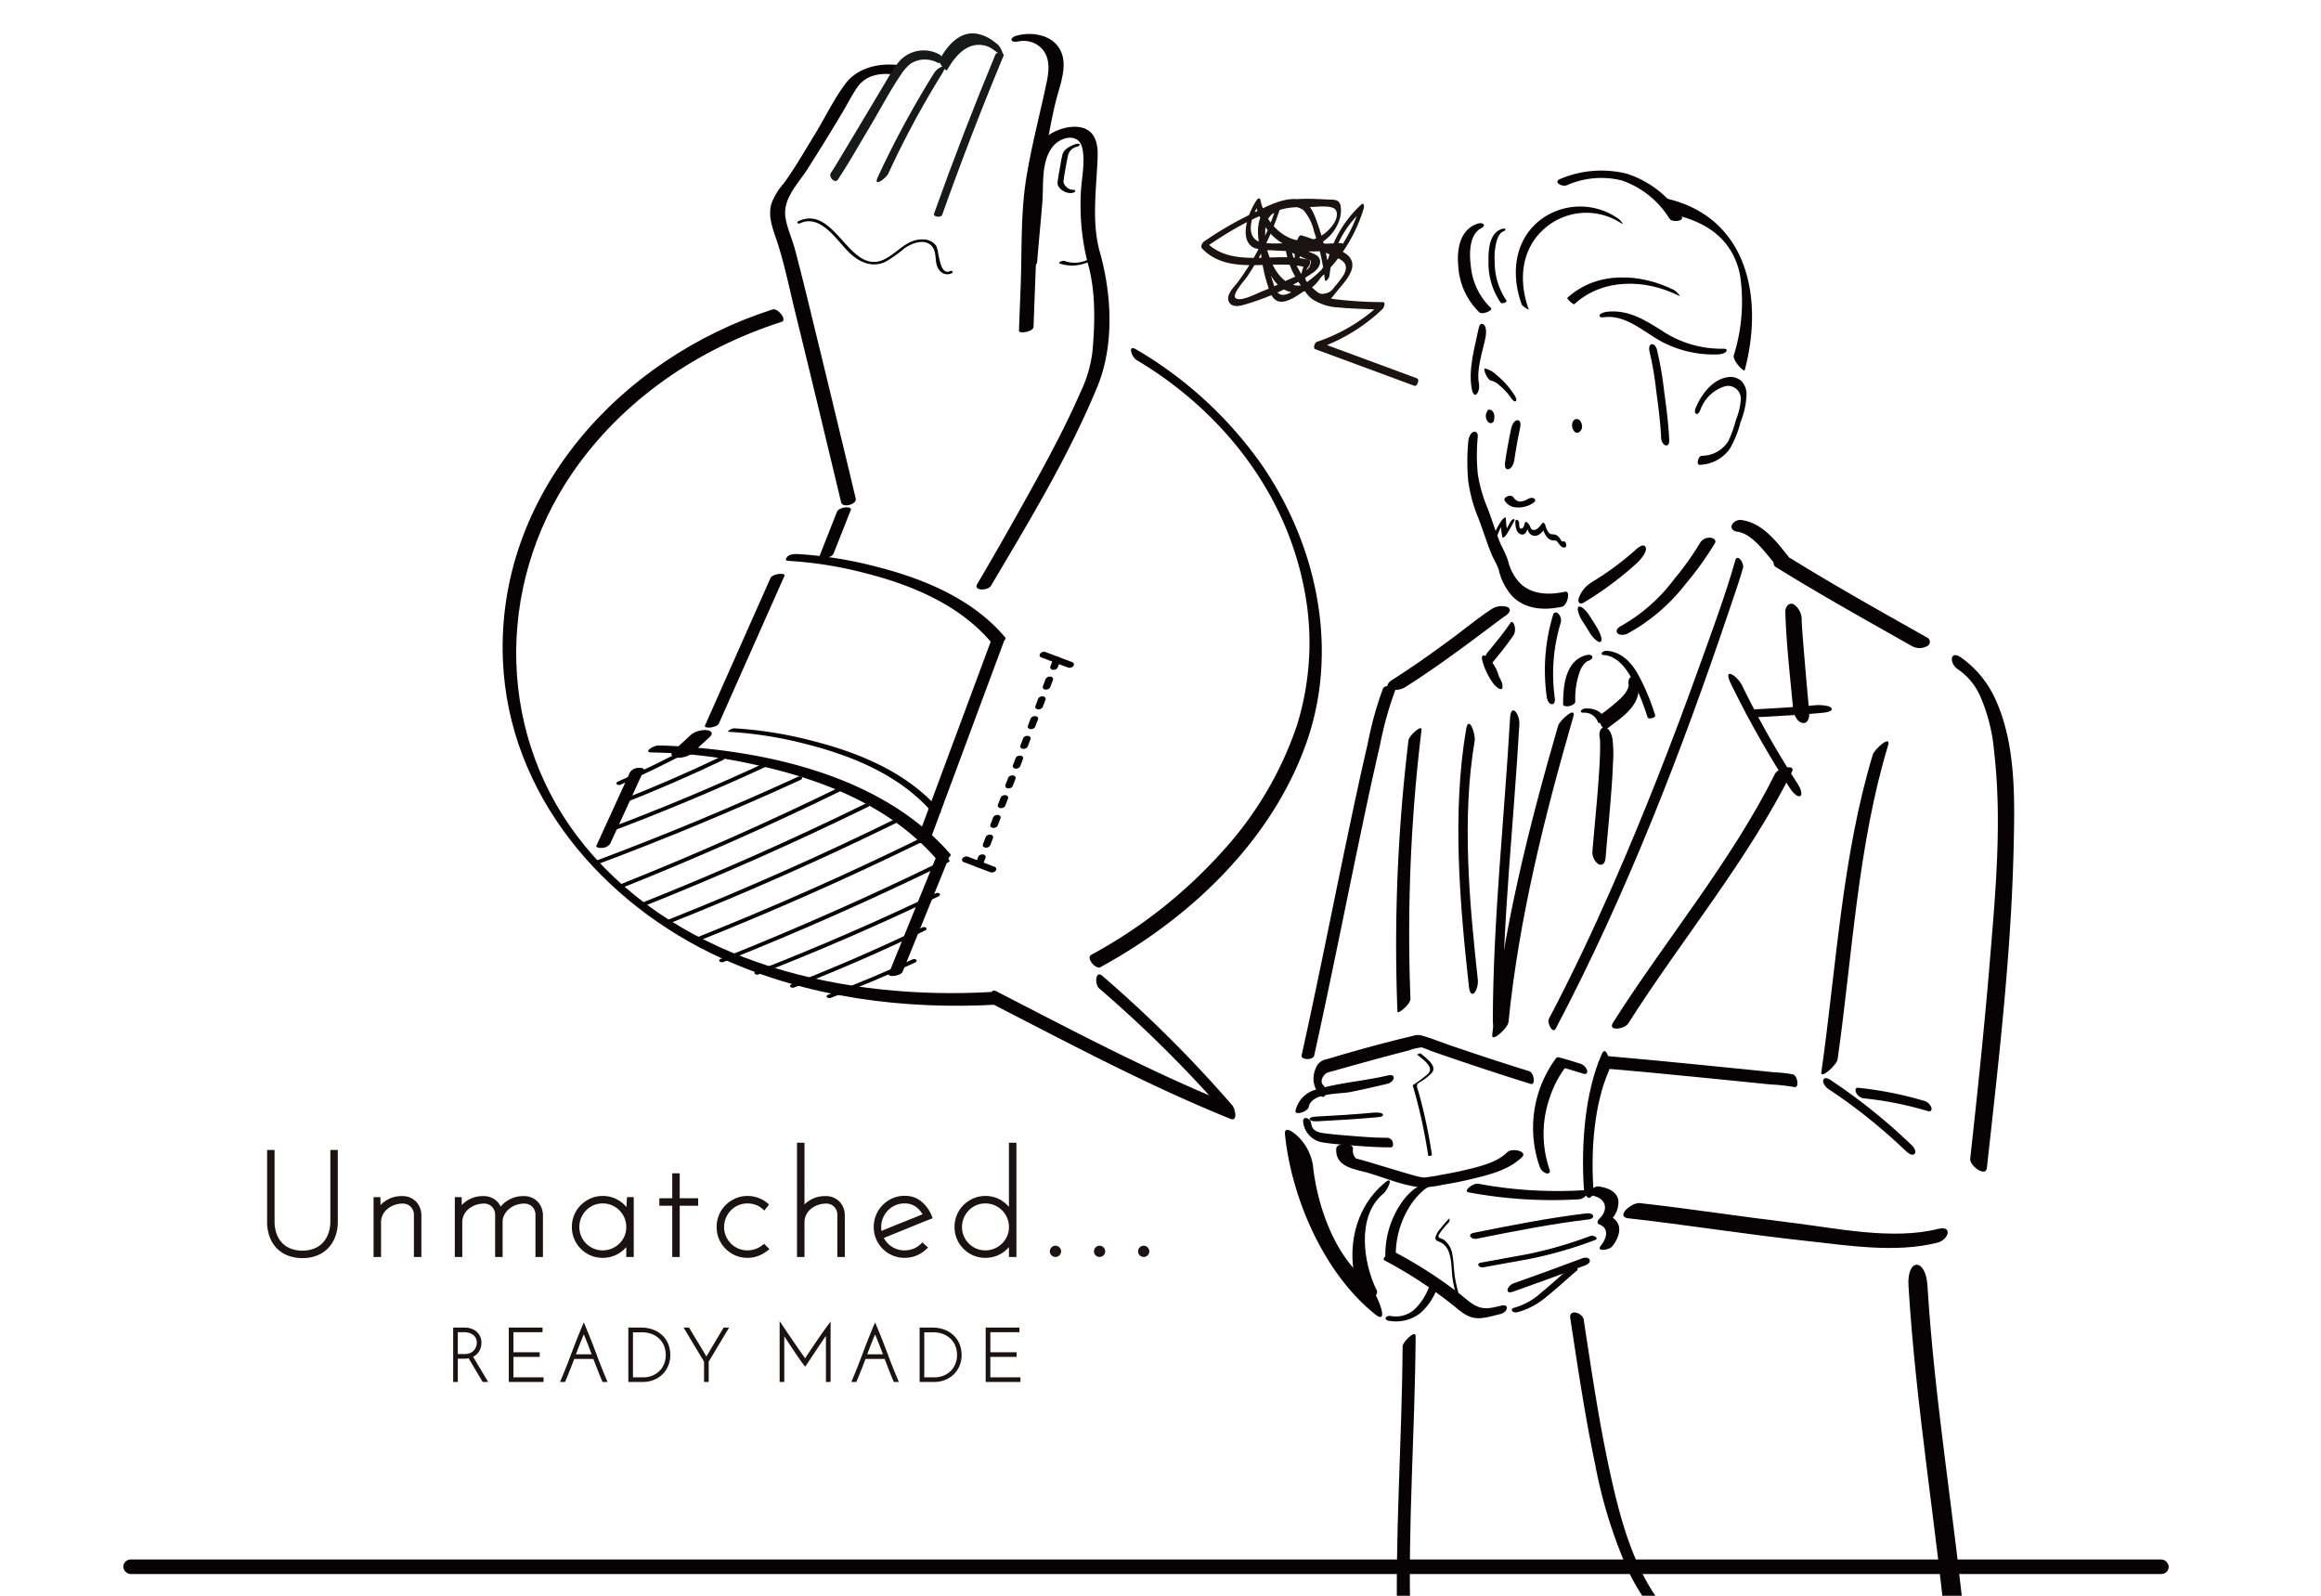 <svg xmlns="http://www.w3.org/2000/svg" xmlns:xlink="http://www.w3.org/1999/xlink" width="320" height="220" viewBox="0 0 320 220">
  <defs>
    <clipPath id="clip-path">
      <rect id="長方形_1178" data-name="長方形 1178" width="320" height="220" transform="translate(180 1459)" fill="#f2f2f2"/>
    </clipPath>
  </defs>
  <g id="マスクグループ_40" data-name="マスクグループ 40" transform="translate(-180 -1459)" clip-path="url(#clip-path)">
    <rect id="長方形_1179" data-name="長方形 1179" width="282" height="2" rx="1" transform="translate(197 1674)" fill="#070203"/>
    <g id="グループ_5394" data-name="グループ 5394" transform="translate(112.158 1432.909)">
      <path id="パス_5485" data-name="パス 5485" d="M173.616,102.848c5.253-8.867,10.746-17.919,14.672-27.463,2.334-5.675,1.98-12.683.338-18.5-1.191-4.212-.464-8.861-.311-13.142.052-1.447-.156-3.141-1.607-3.842-1.394-.675-3.381-.188-4.669.532-2.944,1.646-3.213,5.192-3.308,8.209-.1,3.244-.535,6.489-.785,9.727-.077,1.013,1.966.717,2.033-.165.212-2.732.493-5.461.71-8.193.2-2.466-.2-5.491,1.366-7.6,1.074-1.447,3.654-2.109,4.151.146.452,2.044-.2,4.512-.223,6.611a32.179,32.179,0,0,0,1,9.33c1.087,3.776.968,8.283.608,12.142a17.974,17.974,0,0,1-1.665,5.591c-2.379,5.442-5.282,10.666-8.171,15.848q-2.96,5.313-6.05,10.557c-.561.945,1.479.945,1.915.209Z" transform="translate(30.86 3.987)" fill="#070304"/>
      <path id="パス_5486" data-name="パス 5486" d="M175.942,31.757c-.223.057.358-.054.517-.055a3.567,3.567,0,0,1,2.188.645c1.636,1.227,1.536,3.151,1.166,4.936-.93,4.5-2.134,8.925-2.854,13.477-.768,4.853-.565,10-.756,14.9q-.117,3.008-.229,6.015c-.016.438,1.985.139,2.009-.539.191-5.24.39-10.482.635-15.721a51.124,51.124,0,0,1,.93-7.945c.519-2.566.907-5.12,1.565-7.657.439-1.691,1.213-3.734.971-5.513-.427-3.116-3.713-4.013-6.354-3.341-1.185.3-.984,1.1.213.794Z" transform="translate(32.355 0.025)" fill="#070304"/>
      <path id="パス_5487" data-name="パス 5487" d="M153.808,81.182a54.143,54.143,0,0,1,10.744,1.73c6.4,1.639,12.929,4.38,17.271,9.548.369.439,2.285-.251,1.882-.73-4.39-5.224-11.06-8.026-17.525-9.684a56.048,56.048,0,0,0-11.1-1.805c-.4-.019-1.149.033-1.421.381-.194.246-.355.538.151.561Z" transform="translate(22.722 22.233)" fill="#070304"/>
      <path id="パス_5488" data-name="パス 5488" d="M148.137,97.315a54.447,54.447,0,0,1,10.83,1.747c6.414,1.643,12.978,4.4,17.332,9.579.193.229,1.194-.13.982-.381-4.377-5.211-11.015-8-17.464-9.65A55.5,55.5,0,0,0,148.8,96.822c-.268-.013-1.208.467-.664.493Z" transform="translate(20.253 29.676)" fill="#070304"/>
      <path id="パス_5489" data-name="パス 5489" d="M163.772,93.49q-2.653-11.107-5.352-22.2c-.981-4.023-1.944-8.055-3-12.06-.387-1.466-1.062-2.892-1.32-4.375-.464-2.672,1.7-4.713,3.05-6.825q2.43-3.812,4.749-7.7c.688-1.145,1.292-2.36,2.041-3.464,1.155-1.707,3.029-2.063,4.964-1.856.871.094,2.1-1.139.743-1.284-2.7-.291-5.631.346-7.319,2.606-1.572,2.105-2.776,4.636-4.152,6.88-1.405,2.289-2.75,4.665-4.332,6.838a8.7,8.7,0,0,0-1.718,2.861c-.474,1.83.269,3.519.827,5.227,1.024,3.137,1.679,6.428,2.466,9.629q1.965,7.993,3.883,16,1.234,5.129,2.461,10.262c.191.8,2.2.28,2.009-.538Z" transform="translate(22.05 1.329)" fill="#070304"/>
      <path id="パス_5490" data-name="パス 5490" d="M158.609,82.159l2.075-5.249.3-.758c.152-.387-.629-.375-.811-.346-.375.059-.943.216-1.1.614L157,81.669l-.3.758c-.154.387.627.375.81.346.375-.059.943-.216,1.1-.614Z" transform="translate(24.161 20.239)" fill="#070304"/>
      <path id="パス_5491" data-name="パス 5491" d="M145.416,100.193l2.079-1.915.3-.272c.155-.143.394-.369.327-.619s-.39-.343-.594-.372a2.841,2.841,0,0,0-1.168.094,2.628,2.628,0,0,0-1.058.5l-2.079,1.915-.3.272c-.155.143-.4.369-.329.619s.391.343.594.371a2.822,2.822,0,0,0,1.169-.093,2.647,2.647,0,0,0,1.058-.5Z" transform="translate(17.836 29.752)" fill="#070304"/>
      <path id="パス_5492" data-name="パス 5492" d="M147.692,102.761l7.906-17.8,1.13-2.546c.227-.511-1.652-.316-1.911.268l-7.906,17.8-1.13,2.547c-.227.51,1.652.314,1.911-.269Z" transform="translate(19.262 23.08)" fill="#070304"/>
      <path id="パス_5493" data-name="パス 5493" d="M167.834,115.926l8.907-23.969,1.266-3.406c.206-.553-1.691-.326-1.912.268l-8.907,23.97-1.266,3.406c-.206.553,1.691.326,1.912-.269Z" transform="translate(28.303 25.822)" fill="#070304"/>
      <path id="パス_5494" data-name="パス 5494" d="M140.9,99.419a69.3,69.3,0,0,1,14.923,1.853c9.014,2.024,18.123,5.749,24.308,12.868.378.436,2.288-.262,1.881-.73-8.864-10.2-23.621-13.852-36.607-14.785-1.221-.088-2.448-.161-3.674-.164-.639,0-2.169.956-.83.958Z" transform="translate(16.841 30.412)" fill="#070304"/>
      <path id="パス_5495" data-name="パス 5495" d="M137.366,111,141.4,102.2l.577-1.26c.175-.382-.645-.368-.811-.345a1.4,1.4,0,0,0-1.1.614l-4.029,8.806-.577,1.26c-.175.382.645.368.811.345a1.4,1.4,0,0,0,1.1-.614Z" transform="translate(14.625 31.364)" fill="#070304"/>
      <path id="パス_5496" data-name="パス 5496" d="M165.172,124.989l5.61-13.816.81-1.995c.217-.533-1.672-.322-1.911.269l-5.61,13.814-.81,1.995c-.217.535,1.672.322,1.911-.268Z" transform="translate(27.108 35.085)" fill="#070304"/>
      <path id="パス_5497" data-name="パス 5497" d="M179.55,52.891a5.337,5.337,0,0,0,3.382.007,6.206,6.206,0,0,0,1.657-.745c.139-.094.1-.2-.058-.217a.941.941,0,0,0-.594.159l-.088.055c.085-.054-.006,0-.039.022s-.088.048-.132.071a4.782,4.782,0,0,1-.806.34,4.047,4.047,0,0,1-2.638-.042.827.827,0,0,0-.59.1c-.093.048-.274.185-.094.251Z" transform="translate(34.392 9.53)" fill="#070304"/>
      <path id="パス_5498" data-name="パス 5498" d="M170.018,34.759a130.751,130.751,0,0,0-7.751,14.33c-.7,1.52,1.143.172,1.455-.5a126.031,126.031,0,0,1,7.425-13.791c.939-1.508-.553-.959-1.129-.035Z" transform="translate(26.599 1.417)" fill="#181919"/>
      <path id="パス_5499" data-name="パス 5499" d="M176.038,32.78q-4.505,10.855-8.461,21.933c-.172.484.971.591,1.117.18q3.938-11.07,8.462-21.932c.194-.468-.949-.587-1.118-.181Z" transform="translate(29.045 0.824)" fill="#181919"/>
      <path id="パス_5500" data-name="パス 5500" d="M181.42,47.552c.178-.017.025,0-.025-.006a1.637,1.637,0,0,1-.235-.039,1.492,1.492,0,0,1-.755-.5c-.342-.407-.272-.6-.2-1.088.158-1.052.355-2.1.568-3.14a1.618,1.618,0,0,1,1.239-1.171c.113-.033.4-.138.356-.3s-.356-.116-.461-.085c-.719.21-1.675.664-1.9,1.453a13.635,13.635,0,0,0-.265,1.346c-.122.651-.242,1.3-.342,1.956-.032.212-.068.426-.08.639a1,1,0,0,0,.3.675,1.954,1.954,0,0,0,1.685.693c.136-.012.443-.1.467-.271s-.238-.172-.351-.162Z" transform="translate(34.322 4.71)" fill="#070304"/>
      <path id="パス_5501" data-name="パス 5501" d="M172.745,32.876a4.5,4.5,0,0,0-5.614,1.036,17.921,17.921,0,0,0-1.523,2.282q-2.849,4.788-5.717,9.563c-.7,1.153-1.369,2.325-2.111,3.45-.368.559.564,1.527.968.913,1.56-2.369,2.958-4.855,4.413-7.287,1.423-2.38,2.727-4.9,4.286-7.189a5.979,5.979,0,0,1,1.366-1.531,3.711,3.711,0,0,1,3.568-.159c.765.435.992-.72.364-1.076Z" transform="translate(24.618 0.725)" fill="#181919"/>
      <path id="パス_5502" data-name="パス 5502" d="M176.071,32.2c.21.1-.106-.1-.18-.165-.2-.161-.406-.316-.619-.456a5.263,5.263,0,0,0-1.989-.832c-2.45-.41-4.1,1.649-5.178,3.56-.222.391.865,1.76,1.061,1.413,1.065-1.885,2.741-3.907,5.158-3.351.976.225,1.508.908,2.338,1.321.471.233-.2-1.3-.591-1.489Z" transform="translate(29.276)" fill="#181919"/>
      <path id="パス_5503" data-name="パス 5503" d="M229.476,87.25c.323.5.651,1,.946,1.513a4.244,4.244,0,0,0,.884,1.078c.123.1.466.384.669.256s.109-.548.064-.714a5.516,5.516,0,0,0-.581-1.268c-.3-.516-.623-1.013-.946-1.513a4.756,4.756,0,0,0-.884-1.078c-.123-.1-.467-.384-.671-.256s-.107.548-.062.714a4.593,4.593,0,0,0,.581,1.268Z" transform="translate(56.543 24.476)" fill="#070203"/>
      <path id="パス_5504" data-name="パス 5504" d="M243.511,93a137.258,137.258,0,0,0,8.115,14.365c1.227,1.9,2.292,1.291,1.036-.648a128.532,128.532,0,0,1-7.6-13.459c-.675-1.385-2.731-2.683-1.55-.258Z" transform="translate(62.971 27.35)" fill="#070203"/>
      <path id="パス_5505" data-name="パス 5505" d="M218.538,97.143c-1.949,11.461-.888,23.94.377,35.433.242,2.207,1.386.485,1.234-.9-1.166-10.6-2.231-22.362-.436-32.918.167-.975-.824-3.673-1.175-1.613Z" transform="translate(51.442 29.481)" fill="#070203"/>
      <path id="パス_5506" data-name="パス 5506" d="M219.771,90.635a9.444,9.444,0,0,0,1.4,2.97,2.986,2.986,0,0,0,.858.842c.165.087.427.17.5-.081a1.6,1.6,0,0,0-.168-.956,6.054,6.054,0,0,0-.746-1.311,4.734,4.734,0,0,1,.4.637c-.081-.164-.048-.091.1.216a2.123,2.123,0,0,0-.084-.226c.185.42.068.206.03.083l-.087-.285a5.232,5.232,0,0,0-.581-1.268,4.366,4.366,0,0,0-.884-1.078c-.156-.125-.453-.393-.671-.258s-.112.552-.062.716Z" transform="translate(52.448 26.562)" fill="#070203"/>
      <path id="パス_5507" data-name="パス 5507" d="M226.825,86.159a26.2,26.2,0,0,0-.858,11.314c.052.342.246.919.661.969s.493-.5.449-.787a24.176,24.176,0,0,1,.817-10.472,1.319,1.319,0,0,0-.352-1.23.4.4,0,0,0-.717.206Z" transform="translate(55.136 24.731)" fill="#070203"/>
      <path id="パス_5508" data-name="パス 5508" d="M251.8,80.958c-1.421,4.972-3.253,9.859-5,14.723-3.66,10.2-7.608,20.308-11.967,30.233-2.711,6.17-5.589,12.268-8.732,18.233-.3.578.526,2.147.943,1.356,9.716-18.443,17.316-38.082,23.966-57.817.637-1.891,1.307-3.783,1.856-5.7.184-.645-.778-2.046-1.069-1.026Z" transform="translate(55.292 22.395)" fill="#070203"/>
      <path id="パス_5509" data-name="パス 5509" d="M230.291,89.973c-2.627.952-2.853,4.365-2.858,6.711,0,.13.241.207.323.225a1.406,1.406,0,0,0,.626-.039c.311-.083.729-.268.73-.636a10.943,10.943,0,0,1,.7-4.3,3.6,3.6,0,0,1,.294-.536c.059-.088.12-.174.187-.256.029-.036.059-.071.09-.106.09-.107-.08.075.012-.012.067-.064.135-.123.2-.184.043-.038.181-.12-.009,0,.032-.022.062-.045.1-.065s.067-.038.1-.058c.142-.093-.059.048-.059.026s.212-.09.23-.1c.22-.08.688-.385.451-.662s-.836-.11-1.11-.012Z" transform="translate(55.916 26.538)" fill="#070203"/>
      <path id="パス_5510" data-name="パス 5510" d="M225.051,85.629c-1.812,1.188-3.5,2.586-5.242,3.876-2.773,2.056-5.585,4.058-8.5,5.91-.435.275-.926.856-.283,1.205a2.582,2.582,0,0,0,2.228-.3c2.992-1.9,5.879-3.961,8.729-6.068,1.1-.813,2.192-1.636,3.286-2.456q.563-.424,1.13-.842l.22-.161c.258-.19-.2.138.02-.014.117-.083.235-.165.355-.243.429-.281.932-.855.283-1.205a2.577,2.577,0,0,0-2.228.3Z" transform="translate(48.414 24.451)" fill="#070203"/>
      <path id="パス_5511" data-name="パス 5511" d="M223.121,96.2c-.794,13.882-2.328,27.692-2.376,41.614-.007,1.927,1.3,1.891,1.307-.038.046-13.632,1.578-27.153,2.354-40.746.078-1.385-1.159-3.056-1.285-.83Z" transform="translate(52.914 28.909)" fill="#070203"/>
      <path id="パス_5512" data-name="パス 5512" d="M259.11,99.883c-4.244,14-5.048,29.373-7.1,43.8-.146,1.027,2.128-.979,2.244-1.8,2.025-14.232,2.77-29.45,6.956-43.257.472-1.56-1.878.516-2.1,1.253Z" transform="translate(66.943 30.233)" fill="#070203"/>
      <path id="パス_5513" data-name="パス 5513" d="M213.238,98.477a234.853,234.853,0,0,0-1.524,37.421c.012.417,1.817-1.007,1.794-1.781a232.6,232.6,0,0,1,1.527-37.076c.109-.827-1.711.784-1.8,1.436Z" transform="translate(48.796 29.671)" fill="#070203"/>
      <path id="パス_5514" data-name="パス 5514" d="M212.406,156.167c-.077,13.21-1.1,26.4-.71,39.616.012.417,1.815-1.005,1.794-1.779-.384-13.1.636-26.177.713-39.272,0-.9-1.792.784-1.8,1.436Z" transform="translate(48.814 55.55)" fill="#070203"/>
      <path id="パス_5515" data-name="パス 5515" d="M260.307,150.791c1.032,16.909,3.922,33.68,5.489,50.541.411,4.422,2.727.962,2.47-1.805-1.515-16.283-4.351-32.485-5.346-48.811-.232-3.8-2.851-3.819-2.614.075Z" transform="translate(70.662 52.585)" fill="#070203"/>
      <path id="パス_5516" data-name="パス 5516" d="M228.119,153.185c1.029,6.712,2.015,13.445,3.418,20.092a66.256,66.256,0,0,0,4.517,14.627c3.812,8.1,10.563,13.033,19.281,14.8,6.932,1.407,14.169,1.146,21.18.6,1.174-.091.019-1.879-.91-1.808-9.866.765-22.006,1.446-30.536-4.6-7.163-5.075-9.7-14.333-11.474-22.462-1.52-6.951-2.544-14.007-3.622-21.036-.146-.958-2.056-1.539-1.853-.219Z" transform="translate(56.217 54.626)" fill="#070203"/>
      <path id="パス_5517" data-name="パス 5517" d="M213.767,93.161a48.114,48.114,0,0,0-2.107,7.622c-1.011,4.319-1.93,8.658-2.84,13-2.091,9.982-4.062,19.989-6.269,29.947-.138.622,1.582.707,1.739,0,2.17-9.8,4.115-19.641,6.168-29.463.923-4.413,1.852-8.825,2.879-13.214a48.183,48.183,0,0,1,2.107-7.621c.293-.7-1.421-.881-1.676-.271Z" transform="translate(44.746 27.867)" fill="#070203"/>
      <path id="パス_5518" data-name="パス 5518" d="M234.328,135.856c7.3-11.5,16.518-22.533,22.592-34.746.527-1.061-1.952-.488-2.343.3-5.994,12.053-15.138,22.959-22.34,34.316-.806,1.268,1.605.9,2.091.13Z" transform="translate(57.999 31.34)" fill="#070203"/>
      <path id="パス_5519" data-name="パス 5519" d="M220.644,92.737c1.132-1.369,2.282-2.754,3.282-4.226a1.757,1.757,0,0,0,.1-1.342c-.067-.233-.3-.7-.546-.335-1,1.471-2.15,2.857-3.282,4.226-.329.4-.033,2.256.445,1.676Z" transform="translate(52.607 25.133)" fill="#070203"/>
      <path id="パス_5520" data-name="パス 5520" d="M265.216,91.78a8.78,8.78,0,0,1,3.17,3.851,24.087,24.087,0,0,1,1.863,7.476c1.123,9.582.2,19.469-.59,29.037-.748,9.065-1.705,18.11-2.7,27.15-.1.943,2.15,2.627,2.3,1.245,1.608-14.613,3.344-29.311,3.684-44.022.156-6.708.356-14.287-2.493-20.541a14.215,14.215,0,0,0-4.73-5.773c-1.585-1.113-1.665.765-.506,1.578Z" transform="translate(72.519 26.551)" fill="#070203"/>
      <path id="パス_5521" data-name="パス 5521" d="M231.9,127.974c-2.357,5.372-2.825,12.6-2.463,18.368.119,1.9,1.429,1.91,1.307-.038-.316-5.032.087-11.357,2.147-16.053.34-.774-.307-3.835-.991-2.277Z" transform="translate(56.767 43.462)" fill="#070203"/>
      <path id="パス_5522" data-name="パス 5522" d="M247.868,81.974c6.124,3.791,12.419,7.3,18.689,10.847a2.15,2.15,0,0,0,2.049,0,.649.649,0,0,0,0-1.2c-6.269-3.542-12.565-7.056-18.689-10.847a2.123,2.123,0,0,0-2.049,0,.65.65,0,0,0,0,1.2Z" transform="translate(64.908 22.356)" fill="#070203"/>
      <path id="パス_5523" data-name="パス 5523" d="M238.48,98.329a30.437,30.437,0,0,0-2.462-5.83c-.945-1.57-2.277-2.931-4.2-3.048-.206-.013-.593.08-.693.284s.091.29.283.3c1.753.107,2.979,1.7,3.774,3.108a32.631,32.631,0,0,1,2.249,5.466c.125.359,1.168.059,1.05-.281Z" transform="translate(57.559 26.367)" fill="#070203"/>
      <path id="パス_5524" data-name="パス 5524" d="M252.866,131.579a76.82,76.82,0,0,1,10.741,8.6c.246.236.824.7,1.168.375s-.136-.966-.355-1.175a80.033,80.033,0,0,0-11.176-8.985c-.274-.181-.837-.5-1.032-.049-.175.406.356,1.037.653,1.231Z" transform="translate(67.021 44.619)" fill="#070203"/>
      <path id="パス_5525" data-name="パス 5525" d="M256.343,132.48a47.838,47.838,0,0,1,8.9,1.77c.358.106.574-.114.48-.472a1.463,1.463,0,0,0-.9-.913,49.7,49.7,0,0,0-9.232-1.837c-.416-.041-.361.44-.236.688a1.4,1.4,0,0,0,.991.764Z" transform="translate(68.405 45.027)" fill="#070203"/>
      <path id="パス_5526" data-name="パス 5526" d="M231.407,130.365l.133.041c.365.109.564-.117.48-.472a1.46,1.46,0,0,0-.9-.913c-.968-.3-1.937-.608-2.919-.863-.114-.03-.33-.071-.424.046a16.138,16.138,0,0,0-2.295,15.008,1.466,1.466,0,0,0,.9.914c.339.093.608-.1.478-.472a15.115,15.115,0,0,1,.068-10.134,13.986,13.986,0,0,1,2.12-4.025l-.426.048c.982.254,1.952.564,2.919.863l-.419-1.385-.132-.041c-.367-.113-.564.119-.48.471a1.45,1.45,0,0,0,.9.914Z" transform="translate(54.639 43.725)" fill="#070203"/>
      <path id="パス_5527" data-name="パス 5527" d="M232.515,96.507a2.092,2.092,0,0,0-.314-.571,2.381,2.381,0,0,0-1.12-.824,3.374,3.374,0,0,0-1.23-.177.883.883,0,0,0-.694.284c-.132.2.114.309.283.3.083,0,.164,0,.246,0,.039,0,.078,0,.116.006.017,0,.088.009.023,0s.007,0,.02,0c.07.01.139.022.209.036l.1.023c.032.009.122.038.038.009a2.379,2.379,0,0,1,.359.151c.051.026.1.055.146.084l.029.019c.039.022-.046-.036-.012-.009s.048.035.072.054a2.21,2.21,0,0,1,.407.407c.048.062.091.126.133.193.013.02.041.081,0,0l.019.035c.014.029.03.057.045.085a1.322,1.322,0,0,1,.074.175c.068.212.438.162.594.117a.843.843,0,0,0,.351-.175c.057-.054.133-.135.106-.223Z" transform="translate(56.673 28.828)" fill="#070203"/>
      <path id="パス_5528" data-name="パス 5528" d="M251.653,82.48c-1.8-2.233-3.722-5.017-6.775-5.469a1.33,1.33,0,0,0-1.363.656c-.213.487.2.862.652.929.132.02.261.046.391.071.206.041-.177-.055.007,0l.185.055a5.353,5.353,0,0,1,.711.3c-.206-.1-.022-.01.025.016s.114.068.17.1c.116.072.229.149.339.229a8.4,8.4,0,0,1,.7.575c.056.052.114.1.171.158l.123.119c-.048-.048.1.106.126.129.059.061.119.122.177.184.251.265.494.539.733.816.584.678,1.145,1.375,1.707,2.072a1.187,1.187,0,0,0,1.431.18c.361-.193.83-.694.485-1.123Z" transform="translate(63.107 20.779)" fill="#070203"/>
      <path id="パス_5529" data-name="パス 5529" d="M234.027,91.909a25.692,25.692,0,0,0,8.025-6.861,43.6,43.6,0,0,0,4.023-5.6c.258-.438-.226-.726-.607-.758a1.521,1.521,0,0,0-1.376.61,40.615,40.615,0,0,1-3.661,5.139,23.625,23.625,0,0,1-7.286,6.412c-.338.17-.823.555-.526.969.28.388,1.058.267,1.408.091Z" transform="translate(58.202 21.535)" fill="#070203"/>
      <path id="パス_5530" data-name="パス 5530" d="M231.209,98c.03.18.046.359.064.539,0,.035.019.338.01.161s0,.164,0,.2c.006.562,0,1.124-.023,1.685-.052,1.485-.156,2.967-.271,4.448-.226,2.916-.517,5.826-.762,8.739a2,2,0,0,0,.837,1.823c.614.3.92-.287.965-.819.252-2.985.551-5.965.778-8.952.113-1.466.214-2.935.261-4.4a15.865,15.865,0,0,0-.087-3.125c-.093-.548-.39-1.469-1.058-1.55-.646-.08-.8.8-.719,1.259Z" transform="translate(57.169 29.638)" fill="#070203"/>
      <path id="パス_5531" data-name="パス 5531" d="M229.773,97.145c-4.031,13.911-7.634,28.217-9.084,42.654-.107,1.058,2.162-.978,2.244-1.8,1.431-14.243,4.965-28.389,8.941-42.111.453-1.569-1.886.511-2.1,1.253Z" transform="translate(52.887 29.002)" fill="#070203"/>
      <path id="パス_5532" data-name="パス 5532" d="M234.9,92.882c.01.062.017.123.025.185.029.21.016-.23,0-.022a1.322,1.322,0,0,0-.01.151c0,.078.048-.2,0,0-.028.11-.056.216-.091.325.042-.132.019-.046-.017.033-.022.049-.046.1-.07.143a4.047,4.047,0,0,1-.417.648c.062-.08-.015.014-.041.045l-.117.136q-.148.165-.3.322a25.858,25.858,0,0,1-2.732,2.228c-.648.494.141,2.5.9,1.923,1.856-1.417,4.656-3.169,4.209-5.9-.068-.417-.293-1.091-.792-1.163s-.594.606-.539.945Z" transform="translate(57.464 27.482)" fill="#070203"/>
      <path id="パス_5533" data-name="パス 5533" d="M233.417,130.992c-3.57-1.1-7.118-2.276-10.656-3.479-1.343-.456-2.679-1.005-4.039-1.4a2.08,2.08,0,0,0-1.33.014c-3.986.945-7.965,2.038-11.887,3.222a1.89,1.89,0,0,0-1.534,1.308,3.283,3.283,0,0,0,.7,3.712c.788.71.865-.985.364-1.436-.553-.5-.014-1.424.455-1.684a4.644,4.644,0,0,1,.9-.272c1.021-.3,2.046-.584,3.071-.868,2.438-.675,4.88-1.34,7.331-1.966a7.081,7.081,0,0,1,1.8-.43,11.826,11.826,0,0,1,1.229.468q1.117.393,2.237.777c3.841,1.316,7.7,2.592,11.574,3.792.7.216.449-1.55-.212-1.756Z" transform="translate(45.256 42.775)" fill="#070203"/>
      <path id="パス_5534" data-name="パス 5534" d="M257.465,130.535a21.74,21.74,0,0,0-2.676-.29q-3.127-.324-6.257-.635c-4.62-.462-9.242-.923-13.865-1.34-.769-.07-1.537-.141-2.306-.2a2.642,2.642,0,0,0-.988-.035c-.681.291-.139,2.014.5,1.741-.145.061-.061-.006.084.007.188.017.38.025.568.039.643.046,1.285.106,1.927.162q3.082.276,6.159.578,6.9.667,13.791,1.373a26.6,26.6,0,0,1,3.276.352c.734.171.464-1.6-.212-1.756Z" transform="translate(57.542 43.666)" fill="#070203"/>
      <path id="パス_5535" data-name="パス 5535" d="M214.7,129.871c-3.171.748-6.614.987-9.719,1.9a3.916,3.916,0,0,0-3.011,2.963c-.138.7,1.692.158,1.83-.536.391-1.976,4.244-1.75,5.705-2.038,1.724-.34,3.437-.74,5.148-1.143.939-.222,1.32-1.442.046-1.142Z" transform="translate(44.484 44.487)" fill="#070203"/>
      <path id="パス_5536" data-name="パス 5536" d="M226.541,154.037c-1.682.414-2.663.633-4.086-.349-.569-.393-1.094-.878-1.643-1.3a62.381,62.381,0,0,0-8.712-5.623c-.619-.327-2.218.714-1.6,1.045a60.3,60.3,0,0,1,10.179,6.779c2.066,1.707,3.222,1.227,5.81.59.936-.23,1.318-1.455.046-1.142Z" transform="translate(48.255 52.062)" fill="#070203"/>
      <path id="パス_5537" data-name="パス 5537" d="M276.536,145.565c-6.291,1.582-14.12-.127-20.424-.887-6.9-.832-13.772-1.9-20.68-2.673-1.113-.125-3.434,1.886-1.572,2.095,8.144.911,16.24,2.218,24.389,3.1,5.833.633,12.4,1.724,18.21.264,1.555-.39,2.195-2.435.077-1.9Z" transform="translate(58.487 49.952)" fill="#070203"/>
      <path id="パス_5538" data-name="パス 5538" d="M234.3,141.063a59.485,59.485,0,0,1-14.468-.9c-.633-.129-2.169,1.016-1.31,1.191a62.437,62.437,0,0,0,15.262.955c.778-.038,1.791-1.3.516-1.242Z" transform="translate(51.8 49.121)" fill="#070203"/>
      <path id="パス_5539" data-name="パス 5539" d="M212.134,155.756c-4.361-3.5-6.741-10.333-7.309-15.827a7.162,7.162,0,0,0-2.053-3.975c-.382-.377-1.953-1.72-1.8-.254.913,8.827,5.4,19.126,12.384,24.728,2.428,1.949-.135-3.8-1.221-4.672Z" transform="translate(44.035 46.824)" fill="#070203"/>
      <path id="パス_5540" data-name="パス 5540" d="M251.875,99.834q-.259-2.775-.5-5.552-.187-2.158-.359-4.316c-.045-.575-.088-1.15-.126-1.727-.017-.242-.032-.484-.046-.727-.006-.1-.01-.2-.016-.3-.022-.4.013.385.006.136a2.61,2.61,0,0,0-1.046-2.277c-.71-.378-1.229.355-1.208,1.021.141,4.464.662,8.932,1.075,13.377.064.7.522,1.824,1.321,1.938.84.12.95-1.013.9-1.573Z" transform="translate(65.406 24.356)" fill="#070203"/>
      <path id="パス_5541" data-name="パス 5541" d="M230.548,148.231c-1.336,1.114-2.6,2.312-3.954,3.409a9.22,9.22,0,0,1-3.623,2.047c-.191.042-.5.162-.4.416.09.233.513.281.713.238a10.121,10.121,0,0,0,4.007-2.114c1.472-1.155,2.825-2.456,4.262-3.654.213-.178-.036-.4-.209-.464a.832.832,0,0,0-.792.122Z" transform="translate(53.723 52.671)" fill="#070203"/>
      <path id="パス_5542" data-name="パス 5542" d="M216.495,150.123a8.243,8.243,0,0,1-1.98,3.011,3.849,3.849,0,0,1-3.24.9c-.219-.035-.61-.006-.713.236s.22.388.406.417a5.476,5.476,0,0,0,4.326-1.021,8.379,8.379,0,0,0,2.318-3.358c.2-.464-.945-.585-1.117-.18Z" transform="translate(48.335 53.487)" fill="#070203"/>
      <path id="パス_5543" data-name="パス 5543" d="M219.455,146.486c5.153-1.037,10.346-2.065,15.569-2.685.261-.03.6-.214.506-.52s-.649-.325-.891-.3c-5.223.62-10.414,1.646-15.569,2.685-.943.19-.342.963.385.816Z" transform="translate(51.945 50.39)" fill="#070203"/>
      <path id="パス_5544" data-name="パス 5544" d="M234.818,145.139a56.569,56.569,0,0,1-8.723,2.519l-6.344,1.153c-.759.138-.274.759.309.653l6.469-1.176a57.3,57.3,0,0,0,8.875-2.566c.714-.254-.126-.748-.585-.584Z" transform="translate(52.293 51.346)" fill="#070203"/>
      <path id="パス_5545" data-name="パス 5545" d="M204.667,134.577c2.667-.142,5.332-.3,7.99-.545.185-.017.919-.072.759-.4-.146-.3-1.1-.249-1.336-.227-2.66.248-5.324.4-7.992.545-.185.01-.916.078-.759.4s1.1.24,1.337.227Z" transform="translate(45.089 46.086)" fill="#070203"/>
      <path id="パス_5546" data-name="パス 5546" d="M247.125,96.243c2.738-.148,5.484-.307,8.215-.561.248-.023,1.6-.152,1.265-.668-.142-.217-.622-.291-.832-.325a5.426,5.426,0,0,0-1.4-.055c-2.732.254-5.476.413-8.216.559-.251.014-1.6.158-1.265.669.142.216.622.29.832.325a6.523,6.523,0,0,0,1.4.055Z" transform="translate(63.729 28.685)" fill="#070203"/>
      <path id="パス_5547" data-name="パス 5547" d="M222.926,151.879c3.321-1.182,6.637-2.379,9.934-3.625,1.113-.422.652-1.372-.442-.959-3.135,1.187-6.289,2.318-9.448,3.442-.882.314-1.287,1.584-.045,1.142Z" transform="translate(53.542 52.283)" fill="#070203"/>
      <path id="パス_5548" data-name="パス 5548" d="M211.964,150.344a12.441,12.441,0,0,1,1.7-6.569,9.256,9.256,0,0,1,1.936-2.42,3.589,3.589,0,0,1,2.25-1.027c.13,0,.724,0,.724-.217s-.622-.216-.724-.217c-2.314-.049-4.094,1.423-5.292,3.289a12.667,12.667,0,0,0-2.037,7.161c.012.325,1.459.3,1.449,0Z" transform="translate(48.32 49.006)" fill="#070203"/>
      <path id="パス_5549" data-name="パス 5549" d="M230.288,141.677c1.869.269,2.443,1.83,1.066,3.176-.242.236-.439.632-.016.8,1.431.574.979,1.97.193,2.94-.7.858,1.152.613,1.569.1,1.162-1.433,1.6-3.4-.451-4.229l-.017.8a3.348,3.348,0,0,0,1.318-3c-.3-1.271-1.575-1.679-2.719-1.844-.669-.1-2.06,1.1-.943,1.256Z" transform="translate(57.009 49.241)" fill="#070203"/>
      <path id="パス_5550" data-name="パス 5550" d="M210.758,155.044c-1.886-3.747-2.847-10.331.913-13.39.566-.461,1.514-2.573.223-1.523-4.917,4-5.685,11.222-2.928,16.692.316.629,2.095-1.181,1.792-1.779Z" transform="translate(46.918 48.983)" fill="#070203"/>
      <path id="パス_5551" data-name="パス 5551" d="M202.7,134.456a3.2,3.2,0,0,0,2.58,2.793c1.016.18,2.057.258,3.084.346,2.136.184,4.293.359,6.438.355.356,0,.32-.536.241-.748a.827.827,0,0,0-.762-.574c-1.791,0-3.635-.152-5.434-.3-.987-.078-1.975-.164-2.957-.285-.966-.12-1.966-.254-2.088-1.42-.072-.69-1.2-1.114-1.1-.172Z" transform="translate(44.811 46.321)" fill="#070203"/>
      <path id="パス_5552" data-name="パス 5552" d="M229.454,137.5c-1.43,1.433-3.791,1.973-5.692,2.435-1.118.272-2.251.494-3.386.687a18.925,18.925,0,0,1-2.6.394c.255,0-.459-.1-.578-.132-.438-.1-.871-.232-1.3-.353-1.146-.326-2.285-.675-3.423-1.019-1.178-.355-2.356-.714-3.542-1.042-.358-.1-.252-.014-.369-.114a1.435,1.435,0,0,1-.4-1.292c.039-.913-2.277-.94-2.318,0-.11,2.573,2.634,2.77,4.523,3.337,2.253.675,4.662,1.7,7.018,1.941a12.248,12.248,0,0,0,3.073-.325c1.365-.219,2.722-.482,4.067-.808,2.357-.569,5.166-1.249,6.94-3.025.811-.811-1.4-1.284-2-.684Z" transform="translate(46.222 47.424)" fill="#070203"/>
      <path id="パス_5553" data-name="パス 5553" d="M213.758,127.944c.524.451,1.778,1.292,1.747,2.065-.017.468-.593.829-.921,1.092a15.856,15.856,0,0,1-1.4,1c-.016.01-.07.042-.061.071a72.713,72.713,0,0,1,2.14,9.7c.013.091.526-.014.507-.136a70.891,70.891,0,0,0-1.839-8.642c-.084-.3-.348-.821-.149-1.118.112-.167.485-.327.659-.453a7.3,7.3,0,0,0,1.334-1.1c.785-.949-.911-2.1-1.537-2.638-.1-.085-.546.112-.48.17Z" transform="translate(49.493 43.558)" fill="#070203"/>
      <path id="パス_5554" data-name="パス 5554" d="M217.093,143.542a14.391,14.391,0,0,0-1.108,1.3,2.956,2.956,0,0,0-.7,1.189c-.046.388.178.5.5.624a2.263,2.263,0,0,1,1.288,1.278c.524,1.221.387,2.722.607,4.02a20.548,20.548,0,0,0,1.029,3.777c.084.225.349-.213.288-.378a20.1,20.1,0,0,1-.985-3.571c-.191-1.092-.184-2.211-.384-3.3a3.1,3.1,0,0,0-1.178-2.085c-.148-.1-.345-.141-.485-.238-.238-.02-.307-.181-.206-.482.077-.114.155-.227.236-.339a13.318,13.318,0,0,1,1.153-1.382c.119-.126.143-.63-.059-.417Z" transform="translate(50.463 50.621)" fill="#070203"/>
      <path id="パス_5555" data-name="パス 5555" d="M240.706,67.984a5.249,5.249,0,0,1,3.264-3.267,1.754,1.754,0,0,1,2.33,1.769,8.94,8.94,0,0,1-.662,2.8,16.91,16.91,0,0,1-1.06,2.957,4.327,4.327,0,0,1-3.687,2.011c-.453.035-.778,1.285-.256,1.245a5.269,5.269,0,0,0,4.151-2.209,14.22,14.22,0,0,0,1.478-3.677,11.041,11.041,0,0,0,.824-3.764,2.688,2.688,0,0,0-.666-1.872,2.3,2.3,0,0,0-1.959-.553c-2.131.329-3.673,2.459-4.409,4.322-.074.187-.155.637.1.732s.48-.316.549-.494Z" transform="translate(61.547 14.674)" fill="#070203"/>
      <path id="パス_5556" data-name="パス 5556" d="M235.677,61.3a46.068,46.068,0,0,1,.937,5.545c.287,2.125.569,4.268.664,6.412.016.34.274.921.662.969.429.052.461-.5.448-.787-.1-2.2-.388-4.394-.685-6.572a46.848,46.848,0,0,0-1.011-5.859c-.08-.294-.371-.836-.756-.724s-.335.732-.258,1.016Z" transform="translate(59.591 13.273)" fill="#070203"/>
      <path id="パス_5557" data-name="パス 5557" d="M224.732,61.428c-1.366-3.754-1.189-7.976,1.811-10.9a8.738,8.738,0,0,1,10.841-1.1c.684.44-.122-.459-.346-.6a9.121,9.121,0,0,0-10.217-.175c-4.068,2.734-4.654,7.683-3.082,12,.123.34.975.729.992.775Z" transform="translate(53.898 7.391)" fill="#070203"/>
      <path id="パス_5558" data-name="パス 5558" d="M219.743,58.934c-.542,2.615-1.463,5.669-.956,8.348.327,1.736,1.2.4.987-.722-.368-1.947.514-4.426.911-6.337.085-.411.171-1.492-.241-1.778s-.6.016-.7.488Z" transform="translate(51.969 12.403)" fill="#070203"/>
      <path id="パス_5559" data-name="パス 5559" d="M229.716,87.248a46.294,46.294,0,0,0,7.277-5.432c.388-.359,1.459-1.556,1.16-2.163-.319-.649-1.258.258-1.529.507a41.278,41.278,0,0,1-5.9,4.332,4.216,4.216,0,0,0-1.765,2.13c-.206.666.083,1.037.756.626Z" transform="translate(56.571 21.868)" fill="#070203"/>
      <path id="パス_5560" data-name="パス 5560" d="M218.446,69.959a30.216,30.216,0,0,0-.009,5.382,20.355,20.355,0,0,0,1.376,5.1c.642,1.647,1.15,3.345,1.817,4.982.32.787.791,1.471,1.029,2.249a8.089,8.089,0,0,0,1.923,3.674c1.825,1.785,4.419,1.9,6.789,1.384.755-.164,1.227-2.249.427-2.073-2.212.482-4.661.442-6.33-1.294a6.919,6.919,0,0,1-1.552-3.041,17.607,17.607,0,0,0-.963-2.141c-.694-1.631-1.184-3.339-1.824-4.99a20.439,20.439,0,0,1-1.359-4.706,26.33,26.33,0,0,1-.009-5.213c.028-.4-.168-.8-.611-.637s-.677.908-.7,1.326Z" transform="translate(51.826 17.009)" fill="#070203"/>
      <path id="パス_5561" data-name="パス 5561" d="M222.764,68.624c-.332,1.552-.617,3.116-.843,4.687-.045.306-.084,1.007.41.956.452-.045.782-.737.837-1.117q.341-2.356.843-4.687c.065-.307.068-1.005-.41-.958s-.756.736-.837,1.118Z" transform="translate(53.431 16.518)" fill="#070203"/>
      <path id="パス_5562" data-name="パス 5562" d="M221.9,75.386a2.081,2.081,0,0,0,1.091.832,3.6,3.6,0,0,0,2.734-.48c.193-.106.5-.345.311-.593-.177-.223-.624-.183-.845-.062a3.029,3.029,0,0,1-.669.313l.075-.029-.085.029c-.042.012-.083.025-.125.035s-.093.022-.139.033-.026.006.074-.012l-.075.012c-.075.01-.154.01-.229.02-.043.006.158,0,.012,0l-.093-.006c-.035,0-.07-.01-.1-.013s.142.036.016,0a1.71,1.71,0,0,1-.168-.049l-.036-.013c-.048-.02-.032-.013.049.022-.01-.013-.052-.025-.067-.032a1.413,1.413,0,0,1-.143-.083c-.038-.023-.072-.051-.109-.077-.091-.067.061.058.007.007l-.045-.041a2.07,2.07,0,0,1-.283-.343.508.508,0,0,0-.351-.154.993.993,0,0,0-.493.09c-.214.107-.482.336-.311.593Z" transform="translate(53.406 19.748)" fill="#070203"/>
      <path id="パス_5563" data-name="パス 5563" d="M222.885,77.236c.012.6.081,1.528.777,1.75.633.2.9-.6,1.014-1.061l-.268.146c.184.125.249.507.377.69a.959.959,0,0,0,.714.43c.691.046,1.146-.58,1.511-1.072l-.458-.249c.229.75.643,1.94,1.6,1.963.2,0,.342-.019.493.132a4.144,4.144,0,0,1,.309.413c.2.252.461.524.807.4.322-.117.078-.927-.233-.813-.238.085-.364-.229-.481-.388a1.3,1.3,0,0,0-.639-.542c-.354-.1-.642.036-.914-.283a2.793,2.793,0,0,1-.464-1.016c-.057-.184-.274-.5-.458-.249-.269.367-.8,1.1-1.356.85-.2-.091-.248-.352-.34-.535a1.273,1.273,0,0,0-.426-.5c-.122-.083-.242.029-.269.145-.054.23-.126.62-.375.724-.393.165-.385-.42-.388-.64a.6.6,0,0,0-.245-.533c-.168-.081-.285.078-.283.239Z" transform="translate(53.875 20.769)" fill="#070203"/>
      <path id="パス_5564" data-name="パス 5564" d="M220.313,66.659c-.036.061-.065.125-.1.188-.014.029-.028.058-.041.088-.02.052-.046.112-.062.168a1.164,1.164,0,0,0-.03.2v.017c0,.045,0,.139.007.183v.009a1.18,1.18,0,0,0,.041.2l0,.007.035.094c.01.032.022.064.035.094l0,.007c.014.029.072.132.09.158l.006.006a1.473,1.473,0,0,0,.106.126.619.619,0,0,0,.142.1c.023.012.052.02.074.029a.55.55,0,0,0,.074.025.207.207,0,0,0,.042,0,.442.442,0,0,0,.188-.028.93.93,0,0,0,.117-.065l.016-.013a.539.539,0,0,0,.1-.127.625.625,0,0,0,.062-.167,1.094,1.094,0,0,0,.023-.178c0-.068,0-.136-.009-.2l.007.178a1.962,1.962,0,0,1,.022-.277.872.872,0,0,0-.026-.274.938.938,0,0,0-.087-.275.7.7,0,0,0-.141-.216.487.487,0,0,0-.165-.146l-.117-.043a.258.258,0,0,0-.214.062l-.077.1a.677.677,0,0,0-.074.291c-.006.052-.013.1-.017.156a2.023,2.023,0,0,0,0,.325l-.007-.177a.07.07,0,0,1,0,.017l.023-.158-.006.022.051-.133-.016.028.077-.1a.125.125,0,0,1-.042.036l.1-.055a.187.187,0,0,1-.08.022l.116-.006a.193.193,0,0,1-.058-.007l.117.042a.156.156,0,0,1-.035-.017l.113.085-.012-.012.1.123-.007-.01.088.155-.006-.012.068.181,0-.014.039.19v-.017l.006.178a.2.2,0,0,1,0-.028l-.023.159a.32.32,0,0,1,.017-.064l-.051.132a1.349,1.349,0,0,1,.062-.13c.025-.051.048-.1.077-.149a.525.525,0,0,0,.062-.213.761.761,0,0,0,0-.256.959.959,0,0,0-.072-.28.836.836,0,0,0-.123-.246l-.1-.122a.458.458,0,0,0-.23-.129l-.114.007a.3.3,0,0,0-.178.154Z" transform="translate(52.616 16.067)" fill="#070203"/>
      <path id="パス_5565" data-name="パス 5565" d="M228.99,67.4a.575.575,0,0,0-.18,0,.209.209,0,0,0-.067.02.6.6,0,0,0-.212.145.851.851,0,0,0-.148.22,1.06,1.06,0,0,0-.071.2c-.012.061-.019.123-.026.183a.4.4,0,0,0,0,.041,1.308,1.308,0,0,0,.054.416,1.191,1.191,0,0,0,.288.507.584.584,0,0,0,.067.051.571.571,0,0,0,.067.049.578.578,0,0,0,.146.057.2.2,0,0,0,.049,0,.447.447,0,0,0,.33-.109.512.512,0,0,0,.061-.051,1.189,1.189,0,0,0,.184-.216.4.4,0,0,0,.041-.072.981.981,0,0,0,.091-.354,1.229,1.229,0,0,0-.051-.423,1.255,1.255,0,0,0-.165-.361,1.117,1.117,0,0,0-.125-.149.338.338,0,0,0-.171-.106.242.242,0,0,0-.313.088.339.339,0,0,0-.088.183l-.023.158a1.127,1.127,0,0,0,.045.368l.068.181a.918.918,0,0,0,.191.277l.009.009-.1-.122.013.017-.09-.155.009.019-.067-.18,0,.014-.039-.19,0,.02-.007-.178a.254.254,0,0,1,0,.033l.023-.159c0,.014-.007.029-.012.043l.051-.132a.437.437,0,0,1-.067.112l.077-.1a.629.629,0,0,1-.178.161l.1-.055a.226.226,0,0,1-.084.026l.114-.006a.151.151,0,0,1-.062-.009l.117.042-.028-.016.113.085-.016-.016.1.123-.01-.014.09.155-.01-.022.067.181-.006-.022.039.19,0-.032.007.178a.241.241,0,0,1,0-.046l-.023.159a.384.384,0,0,1,.022-.083l-.051.132a.474.474,0,0,1,.064-.112l-.077.1a.365.365,0,0,1,.1-.091l-.1.055a.25.25,0,0,1,.1-.03l-.116.006a.258.258,0,0,1,.048,0,.19.19,0,0,0,.165-.033.227.227,0,0,0,.128-.126.5.5,0,0,0,.062-.212.7.7,0,0,0,0-.258l-.039-.19a1.136,1.136,0,0,0-.155-.335l-.1-.123a.444.444,0,0,0-.23-.127Z" transform="translate(56.299 16.47)" fill="#070203"/>
      <path id="パス_5566" data-name="パス 5566" d="M238.008,48.566c4.768.932,8.654,3.339,9.649,8.526a24.77,24.77,0,0,1-.878,10.979c-.183.693,1.414,2.406,1.517,2.018,2.7-10.221.258-21.487-11.437-23.77-.384-.075.433,2.107,1.149,2.247Z" transform="translate(60.102 7.01)" fill="#070203"/>
      <path id="パス_5567" data-name="パス 5567" d="M222.8,59.174a9.266,9.266,0,0,1-1.607-5.224,8.938,8.938,0,0,1,.21-2.741c.145-.562.409-1.35,1.01-1.569.113-.041.33-.162.233-.3s-.443-.03-.552.009c-1.659.6-1.788,2.895-1.759,4.374a9.647,9.647,0,0,0,1.682,5.771c.162.2.968-.088.782-.314Z" transform="translate(52.731 8.334)" fill="#070203"/>
      <path id="パス_5568" data-name="パス 5568" d="M221.962,60.431A9.136,9.136,0,0,1,219.2,54.6c-.213-1.608-.242-4.335,1.491-5.187.243-.12.484-.41.167-.585-.333-.183-.884.029-1.185.177-2.076,1.023-2.4,3.581-2.2,5.647a9.641,9.641,0,0,0,2.922,6.411c.417.346,1.963-.3,1.568-.63Z" transform="translate(51.423 8.104)" fill="#070203"/>
      <path id="パス_5569" data-name="パス 5569" d="M228.178,45.781a11.788,11.788,0,0,1,7.576-.671,12.548,12.548,0,0,1,6.6,5.288c.372.548,2.07.31,1.678-.269a13.912,13.912,0,0,0-7.592-5.95,14.556,14.556,0,0,0-9.139.724c-1.061.411.193,1.143.878.878Z" transform="translate(55.672 5.853)" fill="#070203"/>
      <path id="パス_5570" data-name="パス 5570" d="M228.821,57.587c3.932-3.587,9.791-3.452,14.349-1.165.5.251-.377-.648-.572-.746C237.913,53.325,231.921,53,227.84,56.73c-.11.1.808,1.016.981.858Z" transform="translate(56.094 10.42)" fill="#070203"/>
      <path id="パス_5571" data-name="パス 5571" d="M231.594,57.947c2.979-.361,5.511,2.128,7.958,3.418a15.333,15.333,0,0,0,7.71,1.71c.307-.012.952-.119,1.118-.423s-.145-.368-.419-.359a14.748,14.748,0,0,1-8.517-2.524c-2.354-1.486-4.669-2.912-7.571-2.56-.214.026-.961.2-.972.5-.013.329.478.262.693.238Z" transform="translate(57.472 11.873)" fill="#070203"/>
      <path id="パス_5572" data-name="パス 5572" d="M223.1,77.487c-.3.587-.637,1.159-.974,1.728l.64-.451a12.637,12.637,0,0,1-.23-1.934c-.054-.261-.54.29-.577.343a10.687,10.687,0,0,0-1.191,2.291c-.074.2.038.235.2.165a1.086,1.086,0,0,0,.464-.561,8.777,8.777,0,0,1,.975-1.881l-.577.343a12.616,12.616,0,0,0,.23,1.934c.106.281.593-.368.64-.449.336-.569.669-1.142.974-1.728.071-.135.129-.319-.074-.3s-.422.351-.5.5Z" transform="translate(52.914 20.673)" fill="#070203"/>
      <path id="パス_5573" data-name="パス 5573" d="M220.9,64.269a2.41,2.41,0,0,1,1.127.648,8.4,8.4,0,0,1,1.6,1.744c.1.149.5.655.681.381s-.333-.956-.456-1.134a11.7,11.7,0,0,0-2.192-2.393,3.488,3.488,0,0,0-1.623-.93c-.349-.029.338,1.643.862,1.685Z" transform="translate(52.556 14.31)" fill="#070203"/>
      <g id="グループ_5394-2" data-name="グループ 5394" transform="translate(200.476 115.949)">
        <path id="パス_5574" data-name="パス 5574" d="M170.462,109.795l3.671,1.392a.686.686,0,0,0,.742-.2.335.335,0,0,0-.145-.542l-3.671-1.392a.685.685,0,0,0-.742.2.335.335,0,0,0,.145.543Z" transform="translate(-170.232 -80.8)" fill="#070304"/>
        <path id="パス_5575" data-name="パス 5575" d="M177.848,90.319l3.671,1.394a.686.686,0,0,0,.742-.2.334.334,0,0,0-.145-.542l-3.671-1.392a.683.683,0,0,0-.742.2.334.334,0,0,0,.145.542Z" transform="translate(-166.917 -89.54)" fill="#070304"/>
        <path id="パス_5576" data-name="パス 5576" d="M179.024,90.357l-.371.979a.328.328,0,0,0,.026.31.452.452,0,0,0,.3.164.711.711,0,0,0,.416-.07.543.543,0,0,0,.265-.259l.372-.979a.324.324,0,0,0-.028-.31.449.449,0,0,0-.3-.164.709.709,0,0,0-.416.07.552.552,0,0,0-.267.259Z" transform="translate(-166.464 -89.324)" fill="#070304"/>
        <path id="パス_5577" data-name="パス 5577" d="M178.311,92.237l-.371.979a.328.328,0,0,0,.026.31.452.452,0,0,0,.3.164.711.711,0,0,0,.416-.07.54.54,0,0,0,.265-.261l.372-.978a.324.324,0,0,0-.028-.31.457.457,0,0,0-.3-.165.732.732,0,0,0-.416.07.561.561,0,0,0-.267.261Z" transform="translate(-166.784 -88.481)" fill="#070304"/>
        <path id="パス_5578" data-name="パス 5578" d="M177.6,94.117l-.371.979a.325.325,0,0,0,.026.309.448.448,0,0,0,.3.165.711.711,0,0,0,.416-.07.546.546,0,0,0,.265-.261l.372-.978a.324.324,0,0,0-.028-.31.457.457,0,0,0-.3-.165.72.72,0,0,0-.416.07.561.561,0,0,0-.267.261Z" transform="translate(-167.104 -87.637)" fill="#070304"/>
        <path id="パス_5579" data-name="パス 5579" d="M176.885,96l-.371.978a.328.328,0,0,0,.026.31.454.454,0,0,0,.3.165.723.723,0,0,0,.416-.07.552.552,0,0,0,.265-.261l.372-.978a.324.324,0,0,0-.028-.31.451.451,0,0,0-.3-.165.72.72,0,0,0-.416.07.555.555,0,0,0-.267.261Z" transform="translate(-167.424 -86.793)" fill="#070304"/>
        <path id="パス_5580" data-name="パス 5580" d="M176.172,97.877l-.371.978a.328.328,0,0,0,.026.31.46.46,0,0,0,.3.165.722.722,0,0,0,.416-.07.552.552,0,0,0,.265-.261l.372-.979a.321.321,0,0,0-.028-.309.445.445,0,0,0-.3-.165.709.709,0,0,0-.416.07.555.555,0,0,0-.267.261Z" transform="translate(-167.744 -85.95)" fill="#070304"/>
        <path id="パス_5581" data-name="パス 5581" d="M175.459,99.757l-.371.978a.327.327,0,0,0,.026.31.46.46,0,0,0,.3.165.734.734,0,0,0,.416-.07.552.552,0,0,0,.265-.261l.372-.979a.324.324,0,0,0-.028-.31.449.449,0,0,0-.3-.164.709.709,0,0,0-.416.07.549.549,0,0,0-.267.261Z" transform="translate(-168.064 -85.106)" fill="#070304"/>
        <path id="パス_5582" data-name="パス 5582" d="M174.746,101.636l-.371.979a.328.328,0,0,0,.026.31.452.452,0,0,0,.3.164.711.711,0,0,0,.416-.07.543.543,0,0,0,.265-.259l.372-.979a.324.324,0,0,0-.028-.31.449.449,0,0,0-.3-.164.709.709,0,0,0-.416.07.552.552,0,0,0-.267.259Z" transform="translate(-168.384 -84.262)" fill="#070304"/>
        <path id="パス_5583" data-name="パス 5583" d="M174.033,103.516l-.371.979a.328.328,0,0,0,.026.31.452.452,0,0,0,.3.164.711.711,0,0,0,.416-.07.543.543,0,0,0,.265-.259l.372-.979a.324.324,0,0,0-.028-.31.449.449,0,0,0-.3-.164.709.709,0,0,0-.416.07.552.552,0,0,0-.267.259Z" transform="translate(-168.704 -83.418)" fill="#070304"/>
        <path id="パス_5584" data-name="パス 5584" d="M173.32,105.4l-.371.979a.328.328,0,0,0,.026.31.452.452,0,0,0,.3.164.711.711,0,0,0,.416-.07.54.54,0,0,0,.265-.261l.372-.978a.324.324,0,0,0-.028-.31.457.457,0,0,0-.3-.165.732.732,0,0,0-.416.07.561.561,0,0,0-.267.261Z" transform="translate(-169.024 -82.575)" fill="#070304"/>
        <path id="パス_5585" data-name="パス 5585" d="M172.607,107.276l-.371.979a.325.325,0,0,0,.026.309.448.448,0,0,0,.3.165.711.711,0,0,0,.416-.07.546.546,0,0,0,.265-.261l.372-.978a.324.324,0,0,0-.028-.31.457.457,0,0,0-.3-.165.72.72,0,0,0-.416.07.561.561,0,0,0-.267.261Z" transform="translate(-169.344 -81.731)" fill="#070304"/>
        <path id="パス_5586" data-name="パス 5586" d="M171.894,109.156l-.371.978a.328.328,0,0,0,.026.31.454.454,0,0,0,.3.165.723.723,0,0,0,.416-.07.552.552,0,0,0,.265-.261l.372-.978a.324.324,0,0,0-.028-.31.451.451,0,0,0-.3-.165.721.721,0,0,0-.416.07.555.555,0,0,0-.267.261Z" transform="translate(-169.664 -80.888)" fill="#070304"/>
      </g>
      <path id="パス_5587" data-name="パス 5587" d="M188.854,62.288c11.348,6.759,20.128,17.588,22.918,30.649a38.292,38.292,0,0,1-.836,19.783A48.917,48.917,0,0,1,200.7,130.012a67.343,67.343,0,0,1-18.093,14.271c-.79.43.616,2.054,1.253,1.707,12.365-6.733,23.652-17.439,28.414-30.962,4.575-12.988,1.389-27.508-6.379-38.6a55.263,55.263,0,0,0-17.109-15.612c-1.214-.723-.636,1.053.067,1.472Z" transform="translate(35.694 13.44)" fill="#070203"/>
      <path id="パス_5588" data-name="パス 5588" d="M194.022,151.062c-20.173,1.168-42.681-3.8-56.115-20.066-12.2-14.775-12.552-35.766-1.773-51.486,6.892-10.049,17.323-17.148,28.856-20.832.8-.255-.527-1.938-1.253-1.707-20.993,6.705-38.142,25.471-37.182,48.4.772,18.466,13.779,33.576,30.1,41.028,11.951,5.459,25.242,7.154,38.276,6.4,1.029-.059-.184-1.783-.9-1.741Z" transform="translate(10.625 11.782)" fill="#070203"/>
      <path id="パス_5589" data-name="パス 5589" d="M173.569,124.518c10.637,5.468,21.329,11.148,32.427,15.632,1.1.445.611-1.459.267-1.852a173.323,173.323,0,0,0-17.93-17.861c-.974-.826-1.056,1.2-.436,1.724a173.466,173.466,0,0,1,17.93,17.861l.267-1.852c-11.1-4.485-21.79-10.165-32.428-15.634-.962-.494-.8,1.617-.1,1.98Z" transform="translate(31.483 40.187)" fill="#070203"/>
      <path id="パス_5605" data-name="パス 5605" d="M3.31-3.37,5.33,0H5.15l-2-3.37Zm-1.98.02H2.48a2.141,2.141,0,0,0,.96-.19,1.754,1.754,0,0,0,.605-.475A1.728,1.728,0,0,0,4.36-4.62a2.162,2.162,0,0,0,.09-.58,1.509,1.509,0,0,0-.15-.675A1.585,1.585,0,0,0,3.885-6.4a1.925,1.925,0,0,0-.62-.34,2.407,2.407,0,0,0-.775-.12H1.33ZM1.19,0V-7h1.4a2.461,2.461,0,0,1,.64.095,2.013,2.013,0,0,1,.65.31,1.8,1.8,0,0,1,.5.565,1.7,1.7,0,0,1,.205.87,2.154,2.154,0,0,1-.125.73,1.717,1.717,0,0,1-.385.62,1.906,1.906,0,0,1-.665.435,2.552,2.552,0,0,1-.965.165H1.33V0ZM8.86,0V-7h4.15v.14H9V-3.6h3.62v.14H9V-.14h4.15V0Zm8.55-3.18H20.5v-.14H17.41ZM21.7,0q-.71-1.69-1.33-3.375T19.04-6.75q-.02-.06-.045-.125T18.95-7q-.02.06-.045.125t-.045.125q-.71,1.69-1.33,3.375T16.2,0h-.15q.77-1.83,1.45-3.66t1.45-3.66q.77,1.83,1.45,3.66T21.85,0Zm3.64-7h1.43a4.43,4.43,0,0,1,1.795.325,3.47,3.47,0,0,1,1.195.835,3.153,3.153,0,0,1,.665,1.13,3.843,3.843,0,0,1,.2,1.21,3.629,3.629,0,0,1-.28,1.45,3.3,3.3,0,0,1-.76,1.1,3.35,3.35,0,0,1-1.12.7A3.771,3.771,0,0,1,27.11,0H25.34ZM27.17-.14a3.49,3.49,0,0,0,1.275-.235,3.242,3.242,0,0,0,1.065-.67,3.107,3.107,0,0,0,.725-1.06A3.54,3.54,0,0,0,30.5-3.5a3.683,3.683,0,0,0-.195-1.16,3.065,3.065,0,0,0-.63-1.08,3.258,3.258,0,0,0-1.13-.8,4.123,4.123,0,0,0-1.685-.31H25.48V-.14Zm8.75-2.48V0h-.14V-2.62L34.465-4.81,33.15-7h.17q.6,1.01,1.21,2.005t1.2,2.015l.13.26.055-.13.055-.13L38.37-7h.17ZM46.2-7.32q.47.7.88,1.3t.8,1.17q.385.565.775,1.12l.81,1.155q.22-.32.565-.845t.775-1.16q.43-.635.92-1.345t1-1.4V0h-.14V-6.45q0-.11.005-.225t0-.225q-.87,1.22-1.64,2.38T49.46-2.28q-.23-.29-.515-.7t-.59-.86l-.615-.92q-.31-.465-.58-.88t-.49-.745q-.22-.33-.34-.52,0,.11.005.225t.005.225V0H46.2ZM57.57-3.18h3.09v-.14H57.57ZM61.86,0q-.71-1.69-1.33-3.375T59.2-6.75q-.02-.06-.045-.125T59.11-7q-.02.06-.045.125t-.045.125q-.71,1.69-1.33,3.375T56.36,0h-.15q.77-1.83,1.45-3.66t1.45-3.66q.77,1.83,1.45,3.66T62.01,0ZM65.5-7h1.43a4.43,4.43,0,0,1,1.795.325,3.47,3.47,0,0,1,1.195.835,3.153,3.153,0,0,1,.665,1.13A3.843,3.843,0,0,1,70.79-3.5a3.629,3.629,0,0,1-.28,1.45,3.3,3.3,0,0,1-.76,1.1,3.35,3.35,0,0,1-1.12.7A3.771,3.771,0,0,1,67.27,0H65.5ZM67.33-.14A3.49,3.49,0,0,0,68.6-.375a3.242,3.242,0,0,0,1.065-.67,3.107,3.107,0,0,0,.725-1.06A3.54,3.54,0,0,0,70.66-3.5a3.683,3.683,0,0,0-.195-1.16,3.065,3.065,0,0,0-.63-1.08,3.258,3.258,0,0,0-1.13-.8,4.123,4.123,0,0,0-1.685-.31H65.64V-.14ZM74.61,0V-7h4.15v.14H74.75V-3.6h3.62v.14H74.75V-.14H78.9V0Z" transform="translate(129.381 216.367)" fill="none" stroke="#1a1311" stroke-width="0.5"/>
      <path id="パス_5604" data-name="パス 5604" d="M6.7.16a5.227,5.227,0,0,1-1.79-.3,3.9,3.9,0,0,1-1.43-.89A4.1,4.1,0,0,1,2.54-2.5,5.578,5.578,0,0,1,2.2-4.52V-14h.28v9.42a5.439,5.439,0,0,0,.31,1.91,3.927,3.927,0,0,0,.87,1.4A3.62,3.62,0,0,0,5-.41a4.842,4.842,0,0,0,1.7.29A4.783,4.783,0,0,0,8.38-.41a3.62,3.62,0,0,0,1.34-.86,4.042,4.042,0,0,0,.88-1.4,5.286,5.286,0,0,0,.32-1.91V-14h.28v9.48a5.435,5.435,0,0,1-.35,2.02A4.211,4.211,0,0,1,9.9-1.03a3.918,3.918,0,0,1-1.42.89A5.143,5.143,0,0,1,6.7.16ZM16.88-7.5h.2l.02,1.96a3.371,3.371,0,0,1,1.28-1.52,3.587,3.587,0,0,1,2.02-.58,2.236,2.236,0,0,1,1.67.62,2.352,2.352,0,0,1,.65,1.62V0h-.28V-5.54a1.948,1.948,0,0,0-.53-1.25,1.9,1.9,0,0,0-1.37-.57,3.773,3.773,0,0,0-1.29.22,3.573,3.573,0,0,0-1.08.61,2.826,2.826,0,0,0-.74.94,2.664,2.664,0,0,0-.27,1.19V0h-.28Zm11.2,0h.2l.02,1.96a3.371,3.371,0,0,1,1.28-1.52,3.587,3.587,0,0,1,2.02-.58,2.284,2.284,0,0,1,1.59.55,2.2,2.2,0,0,1,.71,1.45,3.382,3.382,0,0,1,1.29-1.45,3.609,3.609,0,0,1,1.97-.55,2.236,2.236,0,0,1,1.67.62,2.352,2.352,0,0,1,.65,1.62V0H39.2V-5.54a1.948,1.948,0,0,0-.53-1.25,1.9,1.9,0,0,0-1.37-.57,3.786,3.786,0,0,0-1.26.21,3.423,3.423,0,0,0-1.06.59,3.144,3.144,0,0,0-.75.9,2.469,2.469,0,0,0-.31,1.14V0h-.28V-5.54a1.948,1.948,0,0,0-.53-1.25,1.9,1.9,0,0,0-1.37-.57,3.773,3.773,0,0,0-1.29.22,3.573,3.573,0,0,0-1.08.61,2.826,2.826,0,0,0-.74.94,2.664,2.664,0,0,0-.27,1.19V0h-.28ZM44.5-3.76a3.526,3.526,0,0,0,.28,1.41,3.623,3.623,0,0,0,.77,1.14,3.623,3.623,0,0,0,1.14.77,3.526,3.526,0,0,0,1.41.28,3.547,3.547,0,0,0,1.4-.28,3.712,3.712,0,0,0,1.16-.77,3.542,3.542,0,0,0,.78-1.14,3.526,3.526,0,0,0,.28-1.41,3.547,3.547,0,0,0-.28-1.4,3.628,3.628,0,0,0-.78-1.16A3.628,3.628,0,0,0,49.5-7.1a3.547,3.547,0,0,0-1.4-.28,3.526,3.526,0,0,0-1.41.28,3.542,3.542,0,0,0-1.14.78,3.712,3.712,0,0,0-.77,1.16A3.548,3.548,0,0,0,44.5-3.76Zm-.28,0a3.912,3.912,0,0,1,.3-1.52,3.719,3.719,0,0,1,.83-1.24,4.124,4.124,0,0,1,1.23-.83,3.711,3.711,0,0,1,1.52-.31,3.718,3.718,0,0,1,2.21.69A3.976,3.976,0,0,1,51.72-5.2q0-.58.02-1.15T51.8-7.5H52V0h-.28V-1.08q0-.32.01-.63t.01-.63a3.979,3.979,0,0,1-.58.99,4.005,4.005,0,0,1-.83.78,3.776,3.776,0,0,1-1.04.51A3.928,3.928,0,0,1,48.1.12a3.818,3.818,0,0,1-1.52-.3,3.888,3.888,0,0,1-1.23-.83,3.888,3.888,0,0,1-.83-1.23A3.818,3.818,0,0,1,44.22-3.76Zm13.84-7.02h.28v3.44h2.54v.28H58.34V0h-.28V-7.06H56.28v-.28h1.78ZM70.32-.94l.2.2a4.327,4.327,0,0,1-1.14.63,3.765,3.765,0,0,1-1.32.23,3.818,3.818,0,0,1-1.52-.3,3.888,3.888,0,0,1-1.23-.83,3.888,3.888,0,0,1-.83-1.23,3.818,3.818,0,0,1-.3-1.52,3.913,3.913,0,0,1,.3-1.52,3.719,3.719,0,0,1,.83-1.24,4.123,4.123,0,0,1,1.23-.83,3.711,3.711,0,0,1,1.52-.31,3.848,3.848,0,0,1,1.33.23,3.978,3.978,0,0,1,1.13.63.516.516,0,0,1-.1.11.516.516,0,0,0-.1.11,3.478,3.478,0,0,0-1.04-.59,3.556,3.556,0,0,0-1.22-.21,3.526,3.526,0,0,0-1.41.28,3.542,3.542,0,0,0-1.14.78,3.712,3.712,0,0,0-.77,1.16,3.547,3.547,0,0,0-.28,1.4,3.526,3.526,0,0,0,.28,1.41,3.623,3.623,0,0,0,.77,1.14,3.623,3.623,0,0,0,1.14.77,3.526,3.526,0,0,0,1.41.28,3.556,3.556,0,0,0,1.22-.21A3.74,3.74,0,0,0,70.32-.94ZM75.26-15h.28v9.34a3.182,3.182,0,0,1,1.23-1.41,3.584,3.584,0,0,1,2.01-.57,2.236,2.236,0,0,1,1.67.62A2.352,2.352,0,0,1,81.1-5.4V0h-.28V-5.54a1.948,1.948,0,0,0-.53-1.25,1.9,1.9,0,0,0-1.37-.57,3.773,3.773,0,0,0-1.29.22,3.573,3.573,0,0,0-1.08.61,2.826,2.826,0,0,0-.74.94,2.664,2.664,0,0,0-.27,1.19V0h-.28ZM92.4-.92a3.961,3.961,0,0,1-1.21.76,3.872,3.872,0,0,1-1.47.28,3.818,3.818,0,0,1-1.52-.3,3.888,3.888,0,0,1-1.23-.83,3.888,3.888,0,0,1-.83-1.23,3.818,3.818,0,0,1-.3-1.52,3.913,3.913,0,0,1,.3-1.52,3.831,3.831,0,0,1,.83-1.25,4.031,4.031,0,0,1,1.23-.84,3.711,3.711,0,0,1,1.52-.31,3.151,3.151,0,0,1,2.09.71A4.5,4.5,0,0,1,93.1-5.18q-.76.3-1.62.65l-1.74.71q-.88.36-1.75.71t-1.63.67a3.559,3.559,0,0,0,1.3,1.65,3.5,3.5,0,0,0,2.06.63,3.626,3.626,0,0,0,1.35-.25,3.4,3.4,0,0,0,1.11-.71Zm.32-4.4A3.948,3.948,0,0,0,91.55-6.8a2.9,2.9,0,0,0-1.83-.58,3.526,3.526,0,0,0-1.41.28,3.542,3.542,0,0,0-1.14.78,3.712,3.712,0,0,0-.77,1.16,3.547,3.547,0,0,0-.28,1.4,3.777,3.777,0,0,0,.14,1.06Q87-3,87.82-3.34t1.66-.67q.84-.33,1.67-.67T92.72-5.32Zm4.54,1.56a3.526,3.526,0,0,0,.28,1.41,3.623,3.623,0,0,0,.77,1.14,3.623,3.623,0,0,0,1.14.77,3.526,3.526,0,0,0,1.41.28,3.548,3.548,0,0,0,1.4-.28,3.712,3.712,0,0,0,1.16-.77,3.542,3.542,0,0,0,.78-1.14,3.526,3.526,0,0,0,.28-1.41,3.547,3.547,0,0,0-.28-1.4,3.628,3.628,0,0,0-.78-1.16,3.628,3.628,0,0,0-1.16-.78,3.548,3.548,0,0,0-1.4-.28,3.526,3.526,0,0,0-1.41.28,3.542,3.542,0,0,0-1.14.78,3.712,3.712,0,0,0-.77,1.16A3.547,3.547,0,0,0,97.26-3.76Zm-.28,0a3.913,3.913,0,0,1,.3-1.52,3.719,3.719,0,0,1,.83-1.24,4.123,4.123,0,0,1,1.23-.83,3.711,3.711,0,0,1,1.52-.31,3.718,3.718,0,0,1,2.21.69,3.976,3.976,0,0,1,1.41,1.77V-15h.28V0h-.28V-1.08q0-.32.01-.63t.01-.63a3.979,3.979,0,0,1-.58.99,4.005,4.005,0,0,1-.83.78,3.776,3.776,0,0,1-1.04.51,3.928,3.928,0,0,1-1.19.18,3.818,3.818,0,0,1-1.52-.3,3.888,3.888,0,0,1-1.23-.83,3.888,3.888,0,0,1-.83-1.23A3.818,3.818,0,0,1,96.98-3.76ZM110.12-.4a.384.384,0,0,1,.12-.28.384.384,0,0,1,.28-.12.384.384,0,0,1,.28.12.384.384,0,0,1,.12.28.384.384,0,0,1-.12.28.384.384,0,0,1-.28.12.384.384,0,0,1-.28-.12A.384.384,0,0,1,110.12-.4Zm6.08,0a.384.384,0,0,1,.12-.28.384.384,0,0,1,.28-.12.384.384,0,0,1,.28.12A.384.384,0,0,1,117-.4a.384.384,0,0,1-.12.28.384.384,0,0,1-.28.12.384.384,0,0,1-.28-.12A.384.384,0,0,1,116.2-.4Zm6.08,0a.384.384,0,0,1,.12-.28.384.384,0,0,1,.28-.12.384.384,0,0,1,.28.12.384.384,0,0,1,.12.28.384.384,0,0,1-.12.28.384.384,0,0,1-.28.12.384.384,0,0,1-.28-.12A.384.384,0,0,1,122.28-.4Z" transform="translate(102.842 199.007)" fill="none" stroke="#1a1311" stroke-width="0.75"/>
      <path id="パス_5590" data-name="パス 5590" d="M222.753,71.209l-13.672-5.052-.209,1a24.421,24.421,0,0,0,9.117-5.51c.174-.165.5-.929.046-.95a56.109,56.109,0,0,1-6.733-.419c-1.7-.293-5.342-2.2-3.48-4.527.116-.145.362-.766.045-.855-4.561-1.263-10.576,1.305-14.263-2.534l-.274.956c3.26-2.24,7.056-4.593,10.917-5.607a3.117,3.117,0,0,1,2.829.291,6.647,6.647,0,0,1,1.466,2.941,31.089,31.089,0,0,1,1.482,6.588c.075.632.629-.213.653-.464a13.888,13.888,0,0,1,4.514-8.975l-.333-.53a20.151,20.151,0,0,1-6.579,9.834,17.258,17.258,0,0,1-2.466,1.7c-.62.348-1.556.958-2.254.32a3.589,3.589,0,0,1-.622-1.329,19.944,19.944,0,0,1-1.11-7.476c.188-3.283,3.961-2.987,6.354-3.031.793-.014,3.06-.332,3.412.51.5,1.205-.975,2.77-1.9,3.36-3.783,2.425-7.8-1.078-8.536-4.836-.058-.3-.307-.267-.465-.052-1.05,1.426-2.66,5.379-.51,6.611a5.681,5.681,0,0,0,2.314.365q1.545.1,3.095.143c2.16.058,4.32.022,6.478-.085l.046-.95c-1.881,1.514-2.582,5.175-5.1,5.705-2.2.464-3.747-1.653-4.442-3.415a22.424,22.424,0,0,1-.724-2.22c-.445-1.584-.64-4.155,1.594-4.348l-.165-.619a35.427,35.427,0,0,1-5.243,10.188c-.477.639-1.653,1.71-1.249,2.663.413.971,1.721.6,2.479.349a33.261,33.261,0,0,0,9.18-4.339c.627-.461,1.256-1.258.766-2.054-.245-.4-.817-.559-1.213-.74-.952-.435-1.912-.85-2.869-1.275-.336-.151-.543.591-.51.8a11.3,11.3,0,0,0,2.79,5.878c.54.587,1.369,1.537,2.253,1.54s1.478-.836,1.954-1.45c.842-1.087,2.86-2.966,2.009-4.539-.471-.872-1.7-1.279-2.533-1.662a36.022,36.022,0,0,0-4.291-1.618c-.168-.052-.336.148-.4.278a4.783,4.783,0,0,0-.455,3.06c.109.61.713-.217.648-.582a2.826,2.826,0,0,1,.235-2.014l-.4.278a35.9,35.9,0,0,1,4.538,1.731c1.143.533,2.564.929,1.718,2.609a11.907,11.907,0,0,1-1.352,1.772,1.792,1.792,0,0,1-1.192.871c-.761.194-1.008-.059-1.581-.561a9.317,9.317,0,0,1-1.376-1.528,10.735,10.735,0,0,1-1.917-4.645l-.51.8,1.912.849.956.426q.73.048.4.669c-.083.991-2.451,1.811-3.3,2.228q-1.649.815-3.364,1.488c-.7.274-2.992,1.51-3.641.905-.54-.5,1.279-2.453,1.6-2.935.584-.869,1.134-1.763,1.643-2.679a37.617,37.617,0,0,0,2.847-6.566c.048-.151.142-.645-.167-.617-4.972.429-2.28,8.681-.254,10.788a3.552,3.552,0,0,0,5.078.38c1.573-1.418,2.091-3.65,3.757-4.991.174-.139.491-.972.046-.949-2.534.126-5.069.151-7.6.046-1-.041-3.042.158-3.928-.342-1.739-.981-.626-3.86.225-5.014l-.465-.052c.713,3.621,4.125,7.241,8.089,5.756a5.741,5.741,0,0,0,3.439-3.554,4,4,0,0,0,.171-2.03c-.206-.808-.816-.784-1.557-.81-2.285-.08-5.484-.39-7.587.716-1.665.874-1.914,2.738-1.914,4.442a20.785,20.785,0,0,0,1.368,7.664c.914,2.259,2.861,1.005,4.371-.01A21.54,21.54,0,0,0,215.4,47.763c.068-.226.041-.874-.333-.53a15.716,15.716,0,0,0-5.05,10.182l.652-.464a31.954,31.954,0,0,0-1.534-6.786c-.607-1.747-1.22-3.71-3.4-3.684-2,.025-4.175,1.255-5.924,2.1a49.228,49.228,0,0,0-6.434,3.758c-.233.161-.524.7-.274.958,3.771,3.928,9.755,1.339,14.394,2.624l.045-.853a3.681,3.681,0,0,0,.772,5.219,7.136,7.136,0,0,0,3.628,1.145c1.949.188,3.925.213,5.882.307l.045-.949a23.9,23.9,0,0,1-8.951,5.39c-.261.087-.556.872-.209,1l13.674,5.052c.374.138.749-.882.371-1.021Z" transform="translate(40.465 7.047)" fill="#1a1311"/>
      <path id="パス_5591" data-name="パス 5591" d="M137.926,103.825q5.022-2.2,9.856-4.8c.506-.271.046-.649-.356-.433q-4.829,2.6-9.855,4.8c-.53.232-.057.613.355.433Z" transform="translate(15.481 30.442)" fill="#070304"/>
      <path id="パス_5592" data-name="パス 5592" d="M137.927,106.1q7.156-2.786,14.092-6.1c.52-.249.052-.629-.356-.433q-6.928,3.314-14.091,6.1c-.54.212-.058.594.355.433Z" transform="translate(15.479 30.885)" fill="#070304"/>
      <path id="パス_5593" data-name="パス 5593" d="M137.015,109.546q10.762-4.046,21.207-8.87c.524-.242.054-.622-.356-.433q-10.436,4.824-21.206,8.87c-.542.2-.058.59.355.433Z" transform="translate(15.069 31.189)" fill="#070304"/>
      <path id="パス_5594" data-name="パス 5594" d="M135.615,113.574q14.287-5.335,28.156-11.692c.526-.242.054-.622-.355-.433q-13.861,6.359-28.156,11.692c-.542.2-.058.588.355.433Z" transform="translate(14.441 31.73)" fill="#070304"/>
      <path id="パス_5595" data-name="パス 5595" d="M137.937,116.454q15.727-6.27,30.945-13.717c.519-.254.052-.632-.355-.433q-15.206,7.448-30.946,13.717c-.538.214-.057.6.356.433Z" transform="translate(15.484 32.111)" fill="#070304"/>
      <path id="パス_5596" data-name="パス 5596" d="M140.127,118.156q15.73-6.27,30.946-13.717c.519-.254.051-.632-.355-.433q-15.206,7.448-30.946,13.717c-.538.214-.058.6.355.433Z" transform="translate(16.467 32.875)" fill="#070304"/>
      <path id="パス_5597" data-name="パス 5597" d="M142.79,119.7q15.73-6.27,30.946-13.717c.519-.254.051-.632-.355-.433q-15.206,7.448-30.946,13.717c-.537.214-.058.6.355.433Z" transform="translate(17.662 33.567)" fill="#070304"/>
      <path id="パス_5598" data-name="パス 5598" d="M145.331,121.458q15.73-6.27,30.946-13.716c.519-.254.052-.633-.355-.433q-15.206,7.445-30.946,13.716c-.537.214-.056.6.355.433Z" transform="translate(18.802 34.358)" fill="#070304"/>
      <path id="パス_5599" data-name="パス 5599" d="M147.715,123.458q15.727-6.27,30.946-13.717c.517-.254.051-.632-.355-.433q-15.208,7.445-30.946,13.717c-.539.214-.058.6.355.433Z" transform="translate(19.872 35.255)" fill="#070304"/>
      <path id="パス_5600" data-name="パス 5600" d="M151.068,123.72q12.585-4.911,24.777-10.75c.52-.251.052-.629-.355-.433q-12.183,5.839-24.779,10.75c-.539.21-.056.594.356.433Z" transform="translate(21.376 36.705)" fill="#070304"/>
      <path id="パス_5601" data-name="パス 5601" d="M154.448,124.064q9.151-3.581,18.017-7.841c.52-.249.051-.629-.356-.433q-8.858,4.259-18.016,7.841c-.54.21-.058.594.355.433Z" transform="translate(22.894 38.165)" fill="#070304"/>
      <path id="パス_5602" data-name="パス 5602" d="M157.933,124.127q5.892-2.221,11.611-4.864c.524-.243.054-.623-.356-.433q-5.713,2.645-11.609,4.864c-.542.2-.058.588.355.433Z" transform="translate(24.457 39.53)" fill="#070304"/>
      <path id="パス_5603" data-name="パス 5603" d="M154.916,48.982c2.927-1.379,5.133,2.467,6.9,4.117,1.381,1.292,3.127,2.034,4.94,1.158a18.373,18.373,0,0,0,2.576-1.831c1-.716,2.85-1.44,3.815-.256.771.943.207,2.351,1.016,3.284a1.354,1.354,0,0,0,1.691.4c.314-.149.035-.414-.223-.293-1.54.724-1.515-2.9-1.946-3.512a2.183,2.183,0,0,0-1.757-.852c-2.175-.1-3.422,1.688-5.158,2.637-5,2.728-6.875-7.6-12.076-5.145-.314.148-.033.414.223.293Z" transform="translate(23.208 7.904)" fill="#070203"/>
    </g>
  </g>
</svg>

